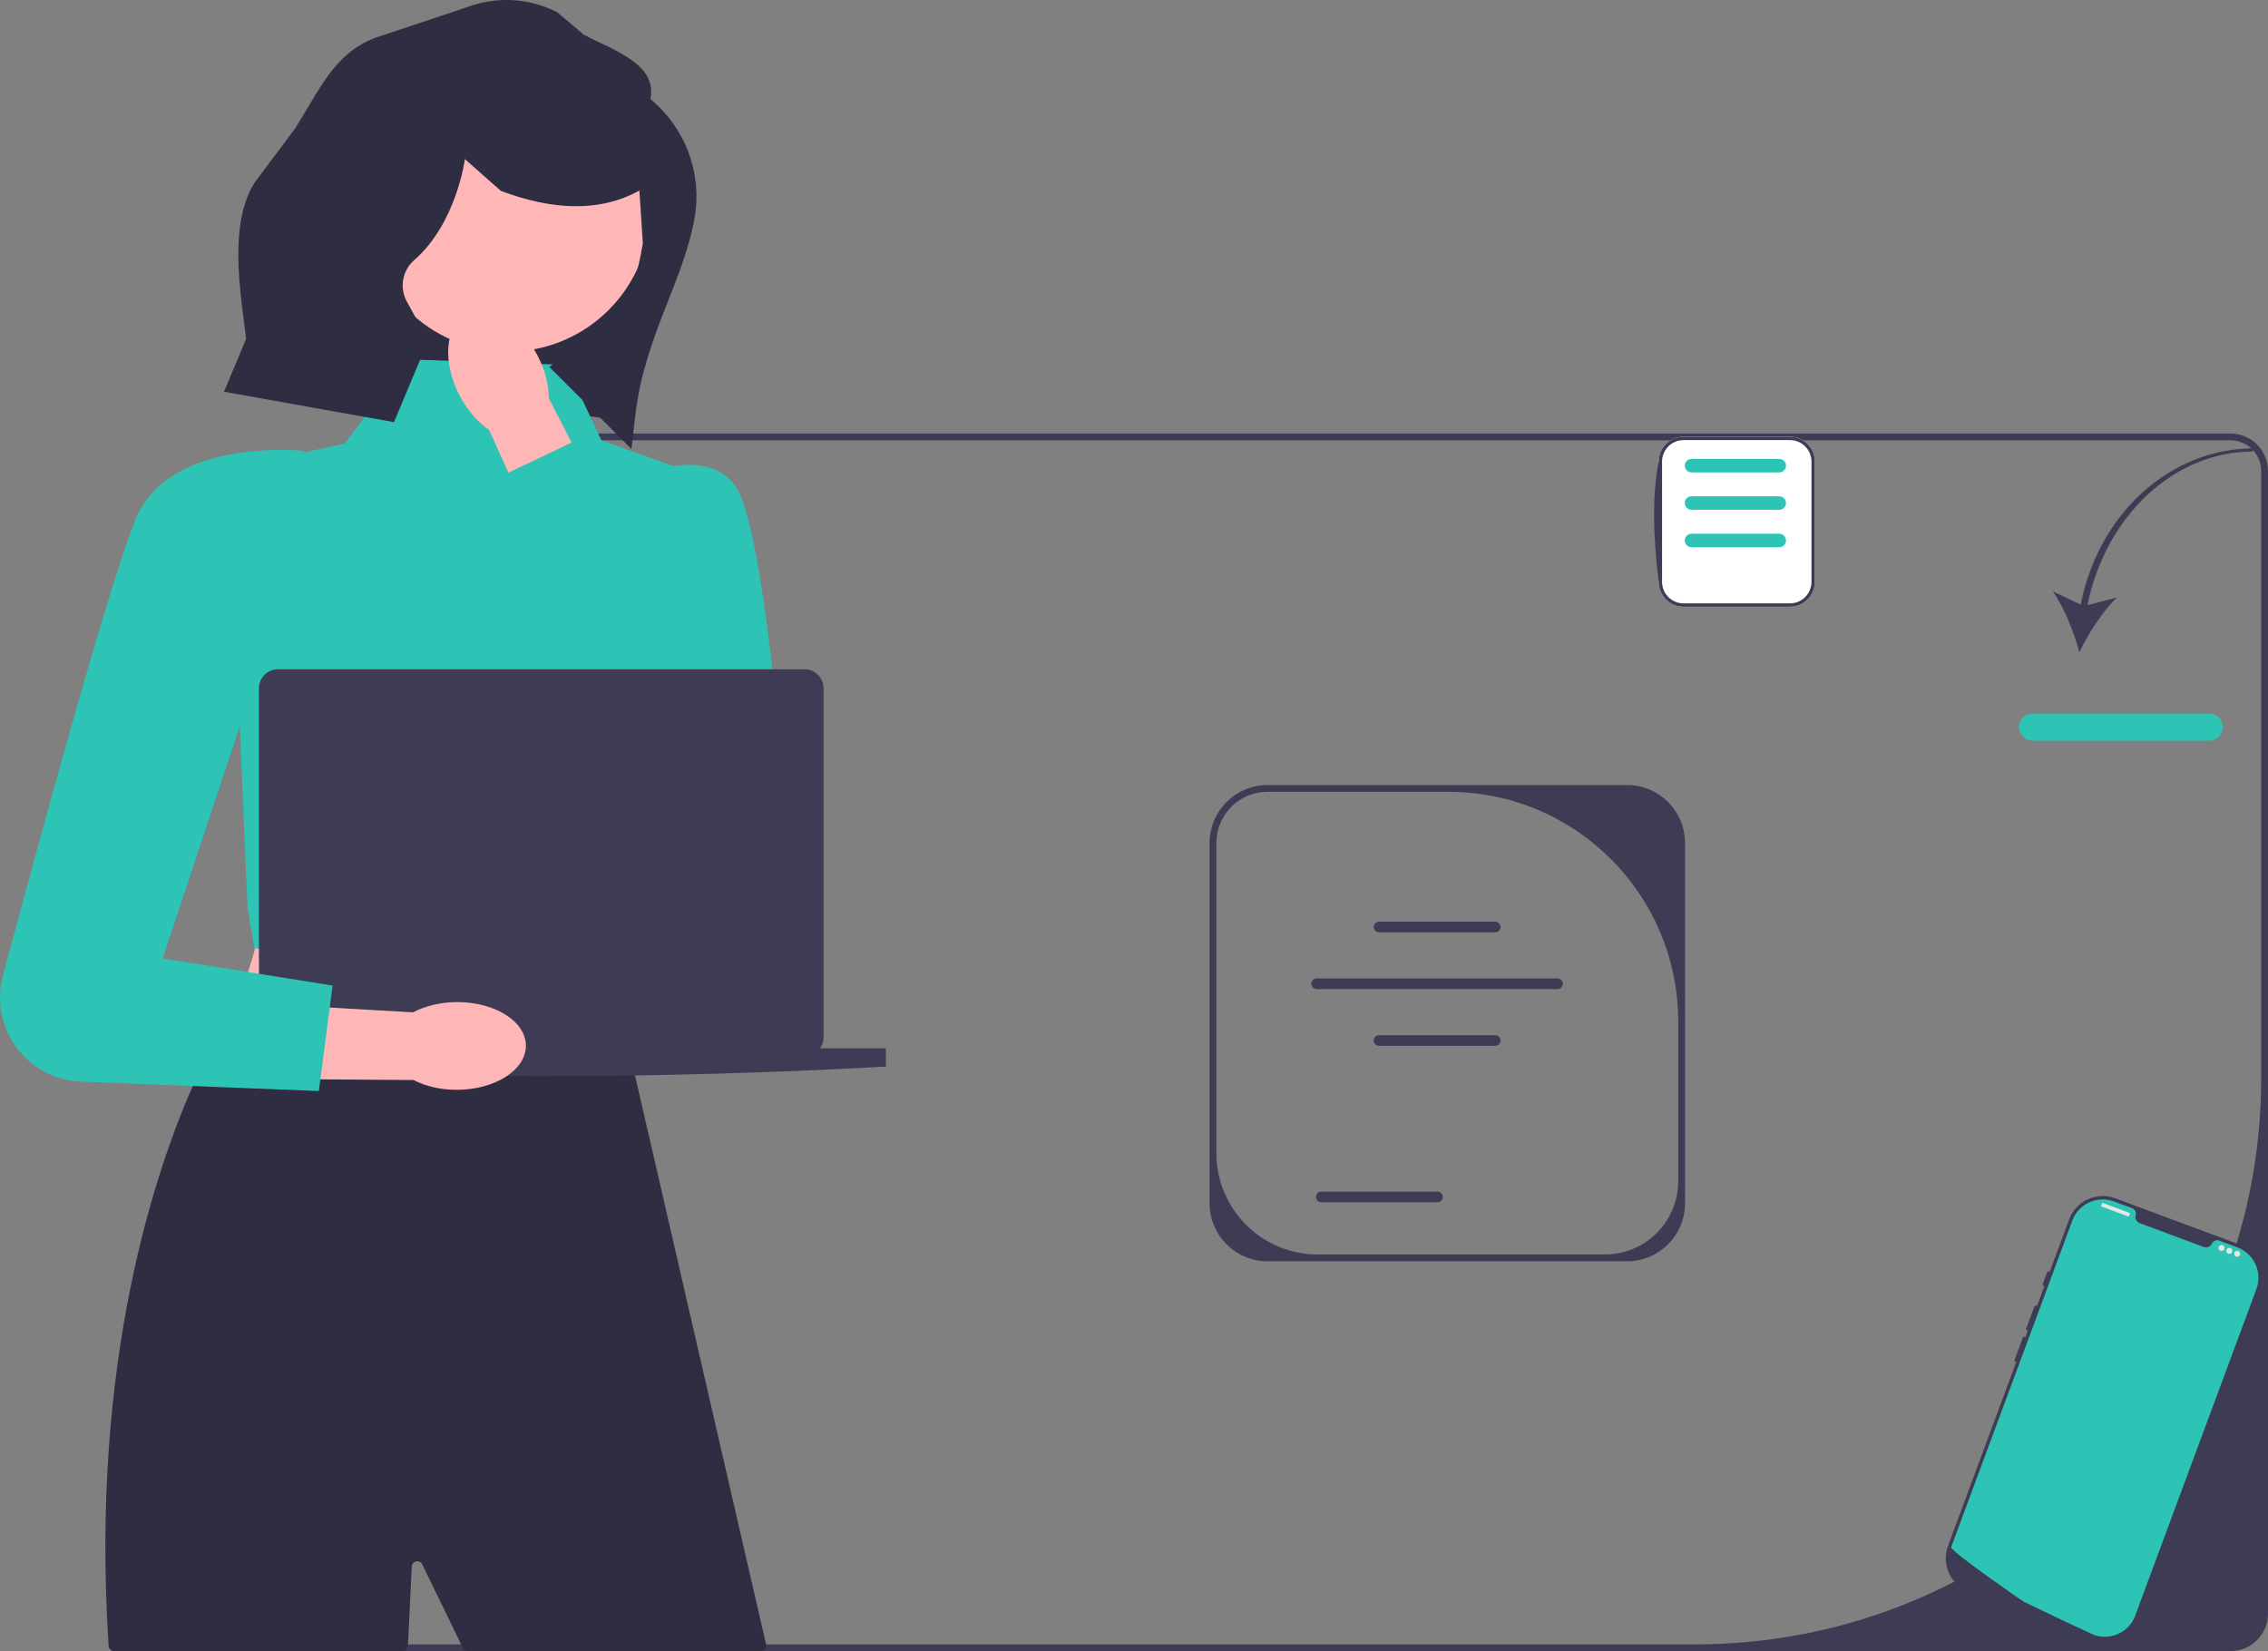 <?xml version="1.0" encoding="UTF-8"?> <svg xmlns="http://www.w3.org/2000/svg" xmlns:xlink="http://www.w3.org/1999/xlink" version="1.1" width="228px" height="166px" viewBox="0 0 228.0 166.0"><rect x="0" y="0" width="228.0" height="166.0" fill="#808080" stroke="none"/><defs><clipPath id="i0"><path d="M1600,0 L1600,6208 L0,6208 L0,0 L1600,0 Z"></path></clipPath><clipPath id="i1"><path d="M5.548,0 L35,5.678 L27.416,31 L0,27.432 L5.548,0 Z"></path></clipPath><clipPath id="i2"><path d="M193.556,0 L193.556,122.417 L0,122.417 L0,0 L193.556,0 Z"></path></clipPath><clipPath id="i3"><path d="M189.788,0 C191.866,0 193.557,1.694 193.557,3.775 L193.557,118.642 C193.557,120.724 191.866,122.417 189.788,122.417 L3.769,122.417 C1.69,122.417 0,120.724 0,118.642 L0,3.775 C0,1.694 1.69,0 3.769,0 L189.788,0 Z M189.788,0.684 L3.769,0.684 C2.064,0.684 0.683,2.068 0.683,3.775 L0.683,118.642 C0.683,120.35 2.064,121.733 3.769,121.733 L135.99,121.733 C167.406,121.733 192.874,96.222 192.874,64.753 L192.874,3.775 C192.874,2.068 191.492,0.684 189.788,0.684 Z"></path></clipPath><clipPath id="i4"><path d="M20.198,0 L20.087,0.325 C12.206,0.325 5.324,6.773 3.495,15.755 L6.464,14.99 C5.028,16.353 3.577,18.634 2.677,20.499 C2.145,18.497 1.152,15.982 0,14.371 L2.809,15.704 C4.677,6.359 11.967,0 20.198,0 Z"></path></clipPath><clipPath id="i5"><path d="M19.117,0 C19.87,0 20.482,0.613 20.482,1.368 C20.482,2.122 19.87,2.736 19.117,2.736 L1.365,2.736 C0.612,2.736 0,2.122 0,1.368 C0,0.613 0.612,0 1.365,0 L19.117,0 Z"></path></clipPath><clipPath id="i6"><path d="M41.988,0 C45.188,0 47.792,2.608 47.792,5.813 L47.792,42.06 C47.792,45.265 45.188,47.873 41.988,47.873 L5.803,47.873 C2.603,47.873 0,45.265 0,42.06 L0,5.813 C0,2.608 2.603,0 5.803,0 L41.988,0 Z M24.046,0.684 L5.803,0.684 C2.975,0.684 0.683,2.98 0.683,5.813 L0.683,37.003 C0.683,42.628 5.236,47.189 10.852,47.189 L39.744,47.189 C43.811,47.189 47.109,43.886 47.109,39.811 L47.109,23.786 C47.109,11.027 36.784,0.684 24.046,0.684 Z"></path></clipPath><clipPath id="i7"><path d="M12.216,0 C12.511,0 12.75,0.24 12.75,0.535 C12.75,0.83 12.511,1.07 12.216,1.07 L0.534,1.07 C0.24,1.07 0,0.83 0,0.535 C0,0.24 0.24,0 0.534,0 L12.216,0 Z"></path></clipPath><clipPath id="i8"><path d="M12.216,0 C12.511,0 12.75,0.24 12.75,0.535 C12.75,0.83 12.511,1.07 12.216,1.07 L0.534,1.07 C0.24,1.07 0,0.83 0,0.535 C0,0.24 0.24,0 0.534,0 L12.216,0 Z"></path></clipPath><clipPath id="i9"><path d="M24.753,0 C25.048,0 25.287,0.24 25.287,0.535 C25.287,0.83 25.048,1.07 24.753,1.07 L0.534,1.07 C0.24,1.07 0,0.83 0,0.535 C0,0.24 0.24,0 0.534,0 L24.753,0 Z"></path></clipPath><clipPath id="i10"><path d="M40.034,0 C38.143,7.671 37.912,15.198 40.034,22.523 L0,22.523 C3.356,15.023 5.419,7.88 2.194,2.197 L40.034,0 Z"></path></clipPath><clipPath id="i11"><path d="M66.433,0 L66.433,63.202 L0,63.202 L0,0 L66.433,0 Z"></path></clipPath><clipPath id="i12"><path d="M52.015,0 L52.637,2.684 L52.66,2.807 L52.766,3.252 L52.77,3.266 L52.981,4.192 L52.995,4.25 L53.046,4.476 L53.05,4.486 L53.541,6.617 L54.337,10.081 L55.385,14.611 L56.706,20.363 L57.375,23.259 L58.293,27.25 L66.418,62.518 C66.5,62.868 66.235,63.202 65.877,63.202 L36.445,63.202 C36.232,63.202 36.038,63.081 35.946,62.889 L35.766,62.518 L31.855,54.476 C31.603,53.959 30.829,54.118 30.801,54.694 L30.424,62.518 L30.416,62.674 C30.401,62.97 30.157,63.202 29.861,63.202 L0.884,63.202 C0.591,63.202 0.348,62.974 0.329,62.681 C0.325,62.627 0.322,62.572 0.318,62.518 C-1.532,33.914 5.121,14.526 9.023,5.851 C10.559,2.435 11.672,0.68 11.672,0.68 L12.058,0.677 L19.855,0.54 L26.761,0.424 L31.977,0.339 L34.069,0.301 L35.384,0.28 L41.9,0.168 L47.721,0.068 L51.899,0 L52.015,0 Z"></path></clipPath><clipPath id="i13"><path d="M17.622,0 L33.554,0.557 L37.103,8.131 L48.213,12.129 L39.77,65.353 L2.219,59.198 L1.537,55.094 L0.031,19.926 C-0.364,14.849 3.043,10.26 8.01,9.18 L11.324,8.459 L17.622,0 Z"></path></clipPath><clipPath id="i14"><path d="M14.301,0 C22.199,0 28.602,6.414 28.602,14.325 C28.602,22.237 22.199,28.65 14.301,28.65 C6.403,28.65 0,22.237 0,14.325 C0,6.414 6.403,0 14.301,0 Z"></path></clipPath><clipPath id="i15"><path d="M17.032,0.226 L29.429,4.841 C31.289,5.534 32.24,7.612 31.549,9.475 L31.165,10.569 C30.588,12.215 30.005,13.881 29.424,15.544 L29.036,16.653 C25.162,27.73 21.37,38.483 19.368,42.305 C18.677,44.168 16.602,45.12 14.743,44.428 L2.345,39.813 C0.485,39.12 -0.466,37.042 0.226,35.179 L12.406,2.349 C13.097,0.486 15.172,-0.466 17.032,0.226 Z"></path></clipPath><clipPath id="i16"><path d="M1.854,8.95429257e-05 L1.902,0.01 C1.981,0.039 2.021,0.127 1.992,0.206 L0.295,4.779 C0.266,4.858 0.178,4.898 0.099,4.869 C0.021,4.839 -0.02,4.751 0.01,4.673 L1.706,0.1 C1.735,0.021 1.823,-0.02 1.902,0.01 Z"></path></clipPath><clipPath id="i17"><path d="M16.368,0.205 L18.19,0.883 C18.481,0.992 18.631,1.306 18.548,1.606 C18.542,1.626 18.537,1.646 18.534,1.667 C18.478,1.979 18.67,2.282 18.967,2.392 L25.371,4.777 C25.668,4.887 26.011,4.783 26.172,4.51 C26.183,4.492 26.192,4.474 26.201,4.455 C26.334,4.174 26.652,4.034 26.943,4.142 L28.765,4.82 C30.451,5.448 31.309,7.325 30.683,9.013 L18.503,41.843 C17.901,43.465 16.149,44.322 14.518,43.831 C14.494,43.824 14.47,43.817 14.445,43.808 C14.402,43.795 14.36,43.78 14.317,43.764 C14.317,43.764 14.164,43.694 13.886,43.566 C13.604,43.436 13.194,43.247 12.684,43.01 C12.531,42.939 12.37,42.863 12.2,42.784 C11.861,42.625 11.488,42.451 11.09,42.262 C10.931,42.187 10.767,42.109 10.599,42.029 C9.742,41.623 8.782,41.165 7.774,40.674 C7.603,40.591 7.431,40.508 7.258,40.423 C7.236,40.412 5.464,39.194 3.676,37.908 L3.211,37.572 C1.511,36.339 -0.064,35.135 0.002,34.956 L12.182,2.126 C12.809,0.438 14.682,-0.422 16.368,0.205 Z"></path></clipPath><clipPath id="i18"><path d="M0.582,8.95429257e-05 L0.629,0.01 C0.708,0.039 0.748,0.127 0.719,0.206 L0.295,1.349 C0.265,1.428 0.178,1.468 0.099,1.439 C0.02,1.41 -0.02,1.322 0.009,1.243 L0.434,0.1 C0.463,0.021 0.551,-0.02 0.629,0.01 Z"></path></clipPath><clipPath id="i19"><path d="M0.979,8.95429257e-05 L1.027,0.01 C1.106,0.039 1.146,0.127 1.117,0.206 L0.295,2.421 C0.266,2.5 0.178,2.54 0.099,2.511 C0.02,2.481 -0.02,2.393 0.009,2.315 L0.831,0.1 C0.86,0.021 0.948,-0.02 1.027,0.01 Z"></path></clipPath><clipPath id="i20"><path d="M0.152,0.002 L2.879,1.017 C2.894,1.023 2.902,1.04 2.896,1.055 L2.784,1.357 C2.778,1.372 2.762,1.38 2.746,1.374 L0.019,0.359 C0.004,0.353 -0.004,0.337 0.002,0.321 L0.114,0.019 C0.12,0.004 0.136,-0.004 0.152,0.002 Z"></path></clipPath><clipPath id="i21"><path d="M0.305,0 C0.472,0 0.609,0.136 0.609,0.305 C0.609,0.473 0.472,0.61 0.305,0.61 C0.137,0.61 0,0.473 0,0.305 C0,0.136 0.137,0 0.305,0 Z"></path></clipPath><clipPath id="i22"><path d="M0.305,0 C0.472,0 0.609,0.136 0.609,0.305 C0.609,0.473 0.472,0.61 0.305,0.61 C0.137,0.61 0,0.473 0,0.305 C0,0.136 0.137,0 0.305,0 Z"></path></clipPath><clipPath id="i23"><path d="M13.205,0 C14.582,0 15.703,1.123 15.703,2.503 L15.703,14.595 C15.703,15.975 14.582,17.097 13.205,17.097 L2.498,17.097 C1.121,17.097 0,15.975 0,14.595 L0,2.503 C0,1.123 1.121,0 2.498,0 L13.205,0 Z"></path></clipPath><clipPath id="i24"><path d="M13.665,0 C15.043,0 16.164,1.123 16.164,2.503 L16.164,14.595 C16.164,15.975 15.043,17.097 13.665,17.097 L2.959,17.097 C1.582,17.097 0.461,15.975 0.461,14.595 C-0.077,10.142 -0.226,5.995 0.461,2.503 C0.461,1.123 1.582,0 2.959,0 L13.665,0 Z M13.665,0.342 L2.959,0.342 C1.77,0.342 0.802,1.311 0.802,2.503 L0.802,14.595 C0.802,15.786 1.77,16.755 2.959,16.755 L13.665,16.755 C14.855,16.755 15.823,15.786 15.823,14.595 L15.823,2.503 C15.823,1.311 14.855,0.342 13.665,0.342 Z"></path></clipPath><clipPath id="i25"><path d="M9.5,0 C9.874,0 10.179,0.305 10.179,0.68 C10.179,1.055 9.874,1.36 9.5,1.36 L0.679,1.36 C0.305,1.36 0,1.055 0,0.68 C0,0.305 0.305,0 0.679,0 L9.5,0 Z"></path></clipPath><clipPath id="i26"><path d="M9.5,0 C9.874,0 10.179,0.305 10.179,0.68 C10.179,1.055 9.874,1.36 9.5,1.36 L0.679,1.36 C0.305,1.36 0,1.055 0,0.68 C0,0.305 0.305,0 0.679,0 L9.5,0 Z"></path></clipPath><clipPath id="i27"><path d="M1.821,0.341 C3.969,-0.8 7.161,1.015 8.951,4.396 C9.735,5.875 10.12,7.41 10.125,8.763 L17.531,23.183 L10.702,26.52 L4.125,11.951 C3.01,11.188 1.958,10.008 1.174,8.528 C-0.616,5.148 -0.326,1.482 1.821,0.341 Z"></path></clipPath><clipPath id="i28"><path d="M11.762,5.179 L11.821,5.152 C13.505,4.335 21.858,0.609 24.647,5.563 C25.922,7.829 27.027,14.458 27.887,21.487 L28.021,22.6 C28.065,22.972 28.108,23.344 28.151,23.716 L28.276,24.831 C28.995,31.331 29.496,37.64 29.72,40.661 C29.802,41.765 29.542,42.863 28.98,43.811 L28.833,44.045 C26.869,47.005 22.635,47.287 20.296,44.614 L0,4.583 L9.628,0 L11.762,5.179 Z"></path></clipPath><clipPath id="i29"><path d="M61.115,0 C62.172,0 63.029,0.858 63.029,1.917 L63.029,36.998 C63.029,37.409 62.899,37.79 62.68,38.102 L69.292,38.102 L69.292,39.941 C46.085,41.229 22.988,41.229 0,39.941 L0,38.102 L6.612,38.102 C6.392,37.79 6.262,37.409 6.262,36.998 L6.262,1.917 C6.262,0.858 7.119,0 8.176,0 Z"></path></clipPath><clipPath id="i30"><path d="M20.549,0 C24.369,-0.02 27.476,1.938 27.489,4.373 C27.502,6.808 24.415,8.798 20.595,8.819 C18.923,8.828 17.388,8.457 16.188,7.834 L0,7.716 L0.217,0.108 L16.152,1.031 C17.345,0.395 18.876,0.009 20.549,0 Z"></path></clipPath><clipPath id="i31"><path d="M13.62,7.012 C17.071,-1.406 30.617,0.106 30.617,0.106 L25.909,22.399 L16.351,51.123 L33.438,53.855 L32.054,64.459 L8.126,63.51 C2.707,63.295 -1.112,58.1 0.293,52.854 C1.533,48.226 3.085,42.482 4.708,36.609 L5.033,35.432 L5.36,34.255 L5.688,33.077 C8.806,21.894 12.004,10.953 13.62,7.012 Z"></path></clipPath><clipPath id="i32"><path d="M47.494,0 L47.494,45.136 L0,45.136 L0,0 L47.494,0 Z"></path></clipPath><clipPath id="i33"><path d="M24.436,0.721 C27.392,-0.394 30.682,-0.209 33.495,1.231 L36.179,3.505 C39.339,5.124 43.56,6.479 42.872,9.967 C46.347,12.834 48.067,17.339 47.322,21.786 C46.245,28.218 42.265,33.781 41.344,41.776 L40.957,45.136 L32.695,36.884 C39.56,32.093 41.083,30.716 42.104,24.455 L41.757,19.157 C39.782,20.244 37.57,20.771 35.119,20.728 C32.89,20.69 30.461,20.18 27.832,19.192 L24.212,15.994 C24.212,15.994 23.392,22.418 19.111,26.16 C17.921,27.2 17.616,28.931 18.378,30.317 L20.527,34.223 L17.084,42.44 L0,39.385 L2.223,34.06 L1.99,32.225 C1.432,27.847 0.722,22.044 3.098,18.328 L7.144,12.917 C9.557,9.141 11.019,5.379 15.208,3.798 Z"></path></clipPath></defs><g transform="translate(-295.0 -1160.0)"><g clip-path="url(#i0)"><g transform="translate(286.0 1049.0)"><g transform="translate(9.0 96.0)"><g transform="translate(0.0 15)"><g transform="translate(33.0 11.0)"><g clip-path="url(#i1)"><polygon points="0,0 35,0 35,31 0,31 0,0" stroke="none" fill="#2E2D41"></polygon></g></g><g transform="translate(34.444 43.583)"><g clip-path="url(#i2)"><g clip-path="url(#i3)"><polygon points="0,0 193.556,0 193.556,122.417 0,122.417 0,0" stroke="none" fill="#3E3C55"></polygon></g></g></g><g transform="translate(206.357 45.077)"><g clip-path="url(#i4)"><polygon points="0,0 20.198,0 20.198,20.499 0,20.499 0,0" stroke="none" fill="#3E3C55"></polygon></g></g><g transform="translate(202.98 71.732)"><g clip-path="url(#i5)"><polygon points="0,0 20.482,0 20.482,2.736 0,2.736 0,0" stroke="none" fill="#2DC4B6"></polygon></g></g><g transform="translate(121.601 78.928)"><g clip-path="url(#i6)"><polygon points="0,0 47.792,0 47.792,47.873 0,47.873 0,0" stroke="none" fill="#3E3C55"></polygon></g></g><g transform="translate(138.098 92.661)"><g clip-path="url(#i7)"><polygon points="0,0 12.75,0 12.75,1.07 0,1.07 0,0" stroke="none" fill="#3E3C55"></polygon></g></g><g transform="translate(138.098 104.07)"><g clip-path="url(#i8)"><polygon points="0,0 12.75,0 12.75,1.07 0,1.07 0,0" stroke="none" fill="#3E3C55"></polygon></g></g><g transform="translate(132.295 119.8)"><g clip-path="url(#i8)"><polygon points="0,0 12.75,0 12.75,1.07 0,1.07 0,0" stroke="none" fill="#3E3C55"></polygon></g></g><g transform="translate(131.829 98.369)"><g clip-path="url(#i9)"><polygon points="0,0 25.287,0 25.287,1.07 0,1.07 0,0" stroke="none" fill="#3E3C55"></polygon></g></g><g transform="translate(22.648 80.957)"><g clip-path="url(#i10)"><polygon points="0,0 40.034,0 40.034,22.523 0,22.523 0,0" stroke="none" fill="#FFB6B6"></polygon></g></g><g transform="translate(10.593 102.798)"><g clip-path="url(#i11)"><g clip-path="url(#i12)"><polygon points="0,0 66.433,0 66.433,63.202 0,63.202 0,0" stroke="none" fill="#2E2D41"></polygon></g></g></g><g transform="translate(23.349 36.129)"><g clip-path="url(#i13)"><polygon points="-1.77635684e-15,0 48.213,0 48.213,65.353 -1.77635684e-15,65.353 -1.77635684e-15,0" stroke="none" fill="#2DC4B6"></polygon></g></g><g transform="translate(36.787 6.701)"><g clip-path="url(#i14)"><polygon points="0,0 28.602,0 28.602,28.65 0,28.65 0,0" stroke="none" fill="#FFB6B6"></polygon></g></g><g transform="translate(195.604 120.242)"><g clip-path="url(#i15)"><polygon points="-9.76996262e-15,2.66453526e-15 31.774,2.66453526e-15 31.774,44.654 -9.76996262e-15,44.654 -9.76996262e-15,2.66453526e-15" stroke="none" fill="#3E3C55"></polygon></g></g><g transform="translate(222.197 138.47)"><g clip-path="url(#i16)"><polygon points="-1.00613962e-16,-2.07299455e-15 2.001,-2.07299455e-15 2.001,4.878 -1.00613962e-16,4.878 -1.00613962e-16,-2.07299455e-15" stroke="none" fill="#3E3C55"></polygon></g></g><g transform="translate(196.149 120.584)"><g clip-path="url(#i17)"><polygon points="5.32907052e-15,-3.10862447e-15 30.888,-3.10862447e-15 30.888,43.969 5.32907052e-15,43.969 5.32907052e-15,-3.10862447e-15" stroke="none" fill="#2DC4B6"></polygon></g></g><g transform="translate(205.354 127.823)"><g clip-path="url(#i18)"><polygon points="-1.5877924e-14,-2.07125983e-15 0.729,-2.07125983e-15 0.729,1.448 -1.5877924e-14,1.448 -1.5877924e-14,-2.07125983e-15" stroke="none" fill="#3E3C55"></polygon></g></g><g transform="translate(203.684 131.252)"><g clip-path="url(#i19)"><polygon points="7.31706362e-15,-2.07125983e-15 1.126,-2.07125983e-15 1.126,2.52 7.31706362e-15,2.52 7.31706362e-15,-2.07125983e-15" stroke="none" fill="#3E3C55"></polygon></g></g><g transform="translate(202.518 134.397)"><g clip-path="url(#i19)"><polygon points="7.31706362e-15,-2.07125983e-15 1.126,-2.07125983e-15 1.126,2.52 7.31706362e-15,2.52 7.31706362e-15,-2.07125983e-15" stroke="none" fill="#3E3C55"></polygon></g></g><g transform="translate(211.224 120.932)"><g clip-path="url(#i20)"><polygon points="6.95277169e-15,-3.26128013e-15 2.898,-3.26128013e-15 2.898,1.376 6.95277169e-15,1.376 6.95277169e-15,-3.26128013e-15" stroke="none" fill="#E6E6E6"></polygon></g></g><g transform="translate(223.026 125.161)"><g clip-path="url(#i21)"><polygon points="0,0 0.609,0 0.609,0.61 0,0.61 0,0" stroke="none" fill="#E6E6E6"></polygon></g></g><g transform="translate(223.811 125.453)"><g clip-path="url(#i21)"><polygon points="0,0 0.609,0 0.609,0.61 0,0.61 0,0" stroke="none" fill="#E6E6E6"></polygon></g></g><g transform="translate(224.596 125.745)"><g clip-path="url(#i22)"><polygon points="0,0 0.609,0 0.609,0.61 0,0.61 0,0" stroke="none" fill="#E6E6E6"></polygon></g></g><g transform="translate(166.744 43.904)"><g clip-path="url(#i23)"><polygon points="0,0 15.703,0 15.703,17.097 0,17.097 0,0" stroke="none" fill="#FFFFFF"></polygon></g></g><g transform="translate(166.283 43.904)"><g clip-path="url(#i24)"><polygon points="-5.55111512e-17,0 16.164,0 16.164,17.097 -5.55111512e-17,17.097 -5.55111512e-17,0" stroke="none" fill="#3E3C55"></polygon></g></g><g transform="translate(169.367 49.896)"><g clip-path="url(#i25)"><polygon points="0,0 10.179,0 10.179,1.36 0,1.36 0,0" stroke="none" fill="#2DC4B6"></polygon></g></g><g transform="translate(169.367 53.658)"><g clip-path="url(#i26)"><polygon points="0,0 10.179,0 10.179,1.36 0,1.36 0,0" stroke="none" fill="#2DC4B6"></polygon></g></g><g transform="translate(169.367 46.135)"><g clip-path="url(#i26)"><polygon points="0,0 10.179,0 10.179,1.36 0,1.36 0,0" stroke="none" fill="#2DC4B6"></polygon></g></g><g transform="translate(45.052 31.283)"><g clip-path="url(#i27)"><polygon points="8.8817842e-16,8.8817842e-16 17.531,8.8817842e-16 17.531,26.52 8.8817842e-16,26.52 8.8817842e-16,8.8817842e-16" stroke="none" fill="#FFB6B6"></polygon></g></g><g transform="translate(49.51 43.694)"><g clip-path="url(#i28)"><polygon points="0,0 29.734,0 29.734,46.454 0,46.454 0,0" stroke="none" fill="#2DC4B6"></polygon></g></g><g transform="translate(19.768 67.287)"><g clip-path="url(#i29)"><polygon points="0,0 69.292,0 69.292,40.907 0,40.907 0,0" stroke="none" fill="#3E3C55"></polygon></g></g><g transform="translate(25.379 100.747)"><g clip-path="url(#i30)"><polygon points="0,-3.55271368e-15 27.489,-3.55271368e-15 27.489,8.819 0,8.819 0,-3.55271368e-15" stroke="none" fill="#FFB6B6"></polygon></g></g><g transform="translate(0.0 45.229)"><g clip-path="url(#i31)"><polygon points="5.55111512e-17,-4.16333634e-16 33.438,-4.16333634e-16 33.438,64.459 5.55111512e-17,64.459 5.55111512e-17,-4.16333634e-16" stroke="none" fill="#2DC4B6"></polygon></g></g><g transform="translate(22.521 0.0)"><g clip-path="url(#i32)"><g transform="translate(0.0 -0)"><g clip-path="url(#i33)"><polygon points="0,0 47.494,0 47.494,45.136 0,45.136 0,0" stroke="none" fill="#2E2D41"></polygon></g></g></g></g></g></g></g></g></g></svg> 